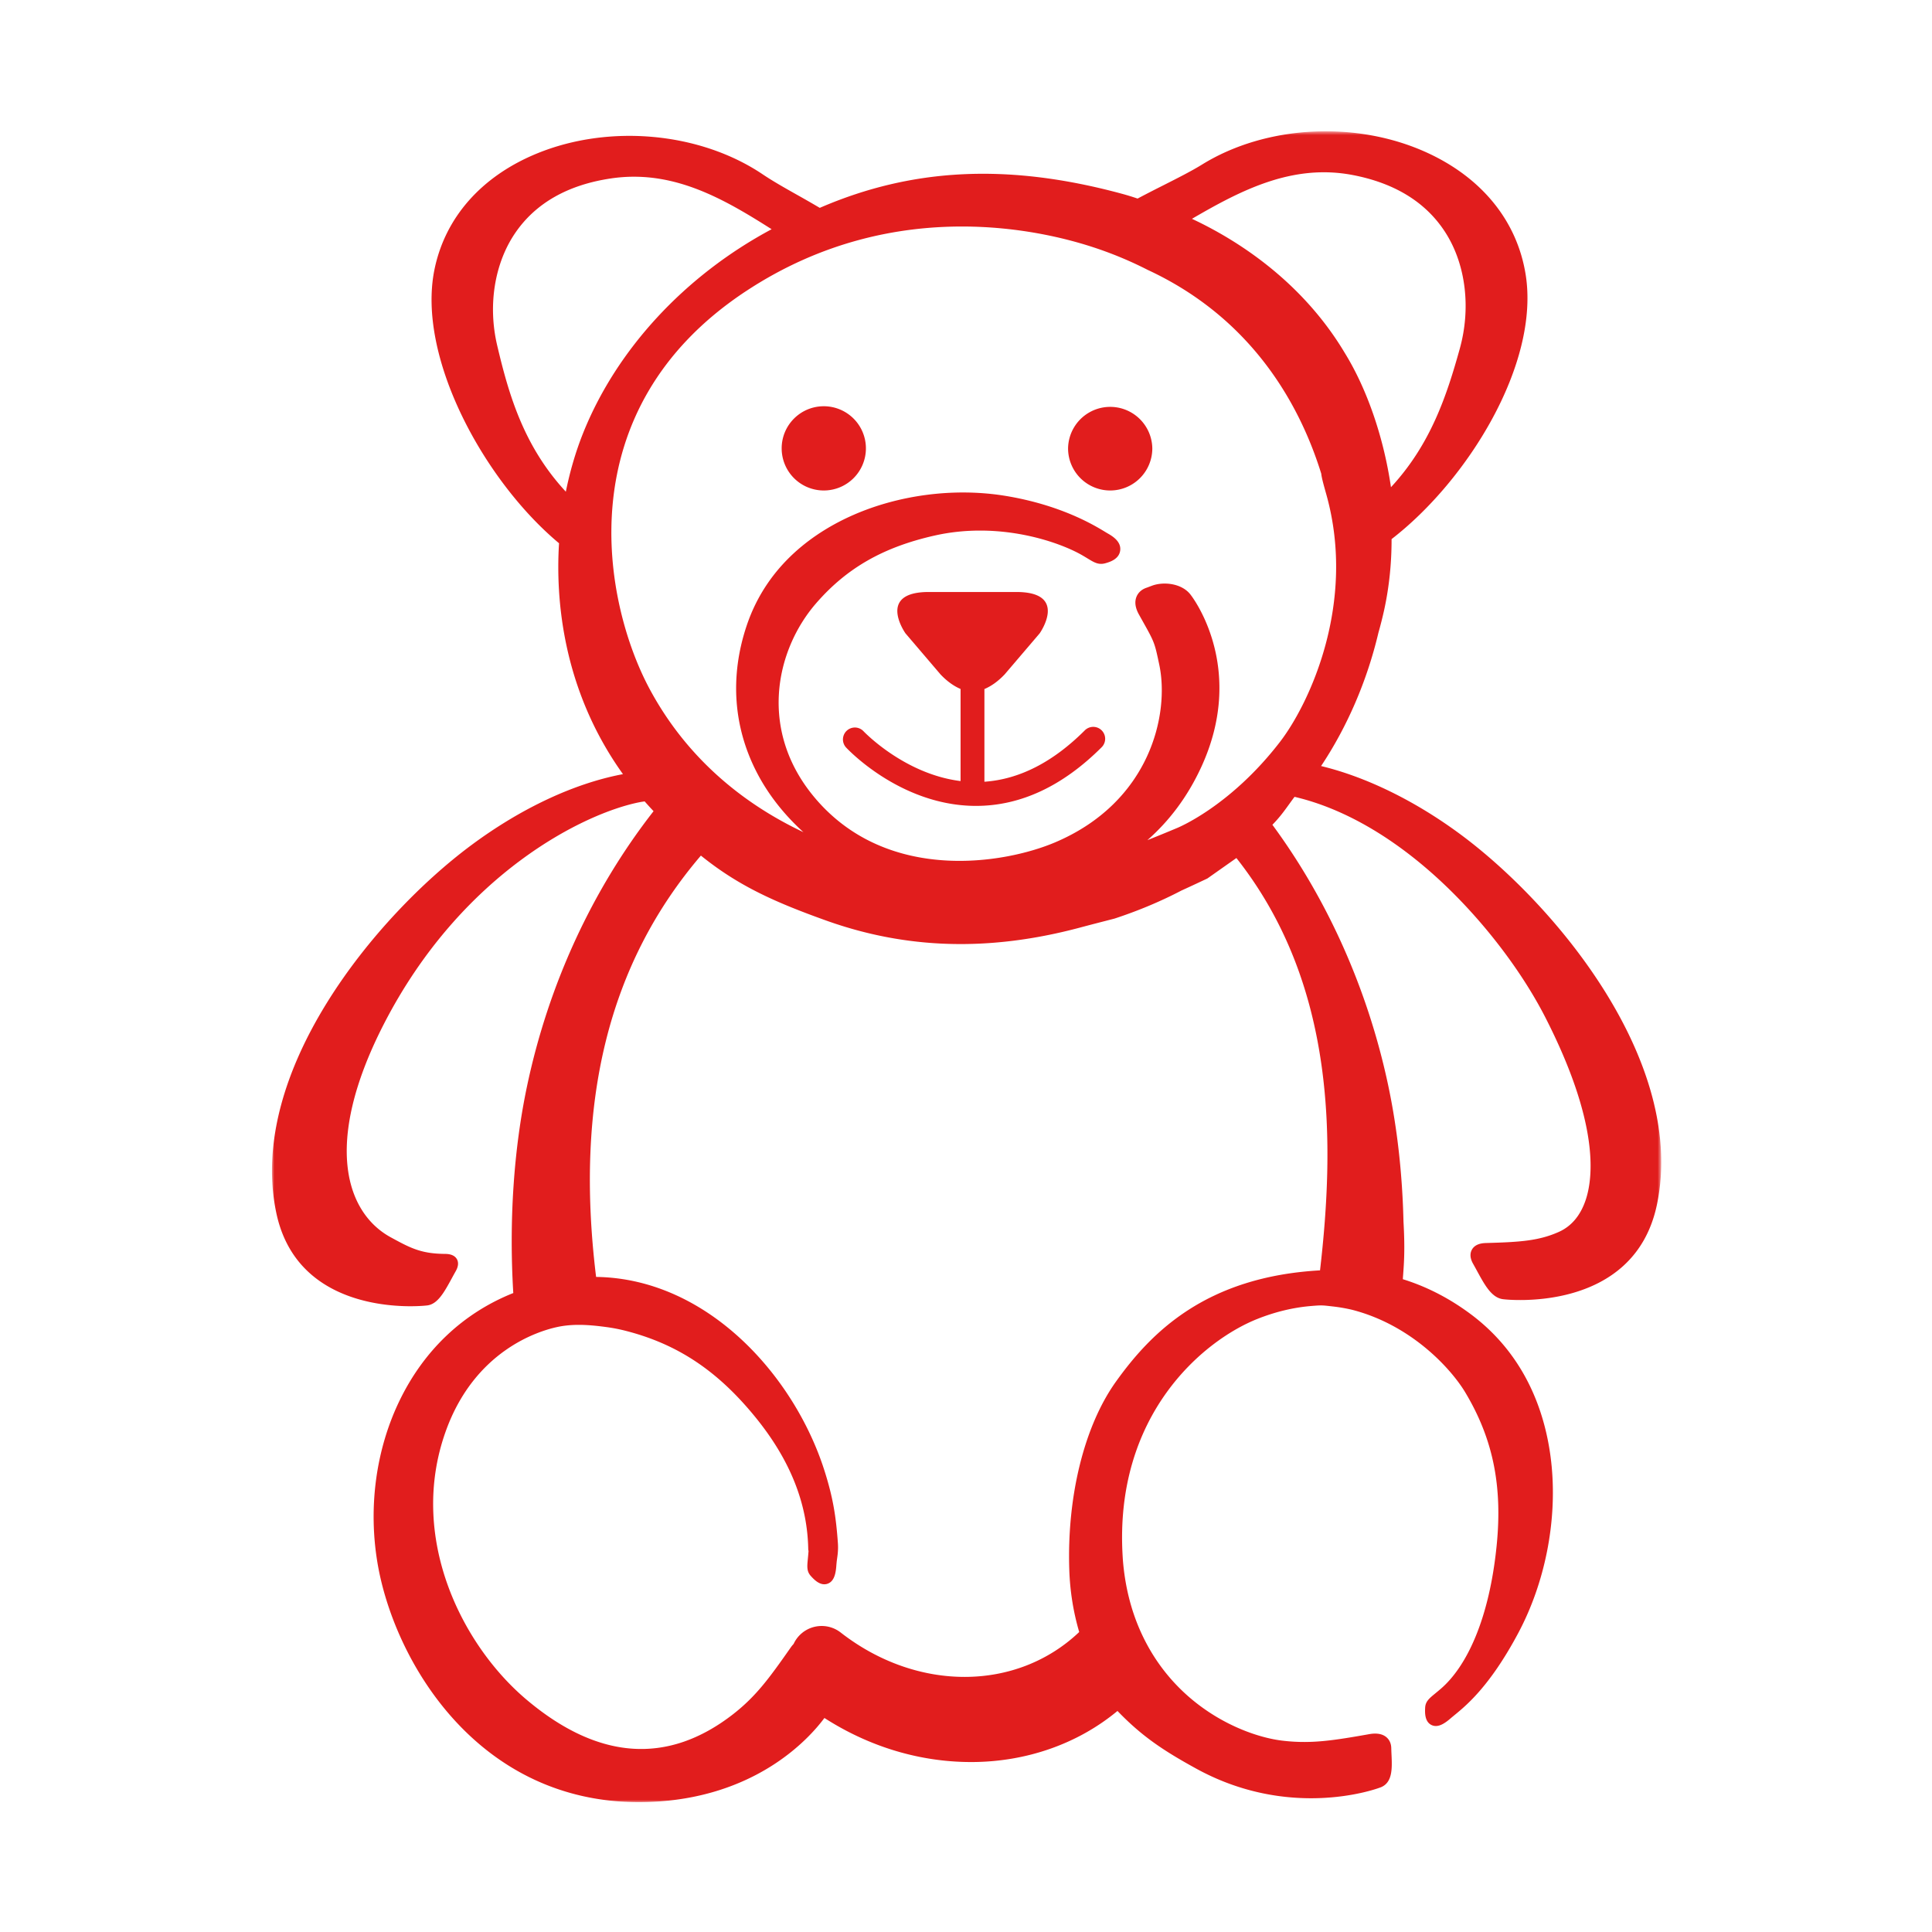 <svg width="412" height="412" xmlns="http://www.w3.org/2000/svg" xmlns:xlink="http://www.w3.org/1999/xlink"><defs><path id="a" d="M0 .686h296.26V357H0z"/></defs><g fill="none" fill-rule="evenodd"><path d="M175.673 104.595a8.98 8.98 0 0 0 8.983-8.98 8.984 8.984 0 0 0-8.983-8.983c-4.962 0-8.981 4.024-8.981 8.982a8.98 8.98 0 0 0 8.98 8.981m61.077 0a8.98 8.98 0 0 0 8.982-8.98 8.983 8.983 0 0 0-17.964 0 8.98 8.98 0 0 0 8.982 8.98m-5.413 51.155c-6.776 6.775-13.968 10.448-21.409 10.956v-19.737l-.003-.03c1.391-.585 2.837-1.566 4.307-3.11l7.481-8.767s6.25-8.819-4.969-8.819h-18.68c-11.22 0-4.969 8.82-4.969 8.82l7.481 8.766c1.457 1.53 2.892 2.508 4.271 3.095 0 .016-.004.03-.004.044v19.595c-12.013-1.49-20.626-10.552-20.718-10.65a2.543 2.543 0 0 0-3.724 3.462c.462.499 11.498 12.19 27.162 12.478.197.004.394.004.59.004 9.468 0 18.475-4.208 26.78-12.512a2.542 2.542 0 1 0-3.596-3.595" fill="#E11D1D" fill-rule="nonzero"/><g transform="translate(58 27.314)"><mask id="b" fill="#fff"><use xlink:href="#a"/></mask><path d="M101.187 34.709C117.321 24.1 133.594 20.99 147.134 20.99c12.16 0 22.116 2.51 27.777 4.35a80.566 80.566 0 0 1 11.85 4.907c22.656 10.52 32.622 29.335 36.998 43.456.093.898.476 2.263 1.074 4.398 6.502 23.18-3.62 44.672-9.88 52.798-10.654 13.827-21.885 18.34-22.03 18.398a332.096 332.096 0 0 1-6.243 2.553c4.571-4.014 8.546-9.163 11.53-15.678 9.4-20.52-1.34-35.37-2.223-36.54-1.849-2.584-5.88-2.977-8.364-2.03-.393.15-.795.303-1.205.449-1.005.358-1.747 1.055-2.088 1.962-.407 1.083-.222 2.333.55 3.718 3.362 6.022 3.248 5.563 4.345 10.752 2.192 10.483-1.917 29.21-22.22 37.836-10.86 4.605-35.464 8.642-50.845-9.035-12.582-14.458-8.87-31.894-.097-41.977 6.52-7.5 14.3-11.945 25.224-14.409 13.967-3.153 26.811 1.424 31.658 4.29.424.249.776.462 1.074.643 1.307.793 2.25 1.366 3.683.973.882-.25 2.948-.834 3.183-2.737.241-1.963-1.767-3.114-2.74-3.672-.12-.069-.282-.168-.487-.291-2.362-1.434-9.548-5.796-21.466-7.709-10.636-1.698-22.367-.206-32.188 4.096-7.966 3.487-18.389 10.431-22.807 23.71-3.586 10.773-2.805 21.608 2.258 31.334 2.418 4.648 5.805 8.916 9.876 12.613-12.959-6.119-24.948-15.887-32.829-30.596-9.75-18.231-17.975-59.428 20.685-84.844m-38.522 42.83c-8.993-9.698-12.173-20.71-14.642-31.206-2.003-8.506-.576-17.448 3.818-23.916 4.34-6.39 11.241-10.323 20.512-11.688a33.222 33.222 0 0 1 4.847-.356c10.961 0 20.33 5.466 29.347 11.197-18.528 9.91-33.119 25.68-40.25 43.605-1.533 3.856-2.75 8.005-3.632 12.365m167.863-67.516c9.141 1.765 15.84 5.993 19.91 12.566 4.177 6.748 5.244 15.9 2.855 24.48-2.767 9.95-6.195 20.375-14.67 29.515-1.542-10.582-5.07-20.883-9.854-28.644-9.36-15.672-23.506-24.347-32.585-28.59 10.503-6.12 21.457-11.813 34.344-9.326m-7.03 233.568c-24.467 1.379-36.099 13.364-43.514 23.717-6.745 9.416-10.468 24.406-9.96 40.096.147 4.57.86 9.043 2.118 13.311-13.358 12.697-34.6 12.792-50.874.1a6.596 6.596 0 0 0-9.243 1.144 6.546 6.546 0 0 0-.786 1.296 6.963 6.963 0 0 0-.618.76c-4.554 6.51-7.37 10.38-12.266 14.209-13.98 10.878-28.84 9.812-44.17-3.17-13.852-11.751-25.135-34.61-17.173-57.029 6.156-17.337 19.82-21.5 23.861-22.362 1.517-.326 3.05-.45 4.572-.45 1.993 0 3.97.214 5.87.471a35.72 35.72 0 0 1 3.886.742c11.143 2.805 19.715 8.468 27.796 18.363 8.26 10.094 11.162 19.529 11.357 28.06.026 1.188.13-.127.046.861a78.105 78.105 0 0 1-.128 1.418c-.159 1.656-.256 2.656.65 3.654.644.707 1.988 2.178 3.556 1.634 1.444-.502 1.76-2.264 1.876-3.93.011-.163.033-.387.06-.67.08-.832.398-2.226.27-4.03-.403-5.627-1.005-9.648-2.89-15.553-6.4-20.062-24.783-40.762-48.405-41.238a23.032 23.032 0 0 0-.27-.005c-4.597-37.448 2.72-66.873 22.348-89.85 7.963 6.424 15.604 9.864 26.61 13.814 17.247 6.19 35.012 6.687 54.31 1.518 2.453-.659 7.196-1.871 7.294-1.9 5.028-1.649 9.85-3.672 14.256-5.976a324.89 324.89 0 0 0 4.282-1.984l1.245-.583 6.2-4.369c21.463 27.167 20.945 61.038 17.833 87.93m-193.929 7.65c2.068 0 3.377-.153 3.428-.159 2.305-.204 3.722-2.806 5.362-5.82.271-.498.55-1.007.837-1.517.698-1.233.51-2.07.23-2.556-.422-.726-1.266-1.1-2.51-1.107-5.164-.036-7.447-1.282-11.593-3.542-9.33-5.09-14.643-19.655-1.569-45.267 16.59-32.453 43.066-45.284 54.748-47.534.33-.063.644-.1.97-.157a76.07 76.07 0 0 0 1.901 2.089c-13.086 16.757-22.399 36.974-26.963 58.556-2.864 13.544-3.88 28.803-2.95 44.2-10.75 4.284-19.163 12.284-24.375 23.197-4.917 10.298-6.554 22.45-4.609 34.216C25.912 326.625 43.578 357 78.257 357c.594 0 1.196-.01 1.8-.027 23.054-.702 34.521-13.572 37.752-17.928 9.574 6.151 20.36 9.396 31.288 9.396 11.702 0 22.723-3.858 31.205-10.894 5.264 5.469 9.883 8.498 16.771 12.286 19.677 10.822 37.725 4.594 39.051 4.11 2.893-.874 2.747-4.134 2.62-7.012a68.008 68.008 0 0 1-.056-1.454c-.024-1.24-.593-1.966-1.066-2.356-.836-.689-2.043-.901-3.597-.632-7.822 1.383-12.549 2.13-18.72 1.373-7.774-.97-22.87-6.995-30.145-23.423-2.004-4.524-3.245-9.536-3.689-14.895a32.836 32.836 0 0 1-.06-.91l-.01-.15c-1.792-30.124 17.192-45.928 28.693-50.518 3.827-1.528 7.714-2.463 11.551-2.778 2.155-.177 2.345-.154 4.163.053l.47.054c1.332.15 2.698.388 4.028.698 12.706 3.255 21.18 12.631 24.183 17.658 5.896 9.863 7.953 19.93 6.67 32.64-1.557 15.57-6.354 25.834-12.03 30.634-.425.363-.787.66-1.094.913-1.284 1.058-2.058 1.697-2.124 3.043-.044.954-.136 2.943 1.36 3.668 1.376.664 2.845-.357 4.107-1.452.122-.108.298-.252.52-.435 2.382-1.968 7.62-5.968 13.916-17.815 5.62-10.593 8.201-23.5 7.082-35.411-.903-9.619-4.627-23.062-17.237-32.484-4.533-3.386-9.407-5.897-14.505-7.474.022-.369.051-.755.081-1.169.166-2.254.394-5.34.06-11.072-.238-10.191-1.33-19.952-3.244-29.01-4.295-20.306-12.829-39.52-24.712-55.655 1.553-1.593 2.498-2.904 3.568-4.386.358-.496.731-1.014 1.151-1.573 10.761 2.51 21.908 9.076 32.3 19.036 8.565 8.213 16.294 18.431 21.204 28.035 11.45 22.428 10.256 34.106 8.526 39.07-1.113 3.196-2.998 5.418-5.596 6.605-4.413 1.994-8.622 2.205-15.687 2.406-1.439.047-2.42.52-2.919 1.407-.33.59-.557 1.59.243 3.001.287.51.564 1.016.834 1.513 1.71 3.138 3.184 5.85 5.703 6.072.277.038 27.78 3.204 32.675-20.186 6.334-30.353-21.474-63.763-41.71-78.816-9.688-7.206-20.219-12.374-29.912-14.709 5.59-8.39 9.804-18.177 12.221-28.398a85.727 85.727 0 0 0 1.24-4.916c1.053-4.837 1.583-9.906 1.575-15.082 16.196-12.495 31.606-37.345 28.6-56.36-1.806-11.407-9.269-20.654-21.015-26.039-15.089-6.918-34.382-5.9-48.01 2.53-2.228 1.378-5.196 2.878-8.337 4.468a276.843 276.843 0 0 0-5.402 2.78 55.197 55.197 0 0 0-3.634-1.103c-23.982-6.443-44.389-5.465-64.139 3.085a262.477 262.477 0 0 0-4.92-2.823c-2.596-1.463-5.048-2.845-7.286-4.348C91.268.879 71.946-.903 56.532 5.407c-11.833 4.845-19.604 13.634-21.88 24.747-3.819 18.66 10.561 45.035 26.563 58.382-.716 11.341.517 30.933 13.632 49.238-10.364 1.948-21.746 7.262-32.42 15.202C22.294 167.95-5.377 201.163.91 231.286c3.761 17.976 21.178 19.956 28.66 19.956" fill="#E11D1D" fill-rule="nonzero" mask="url(#b)"/></g></g></svg>